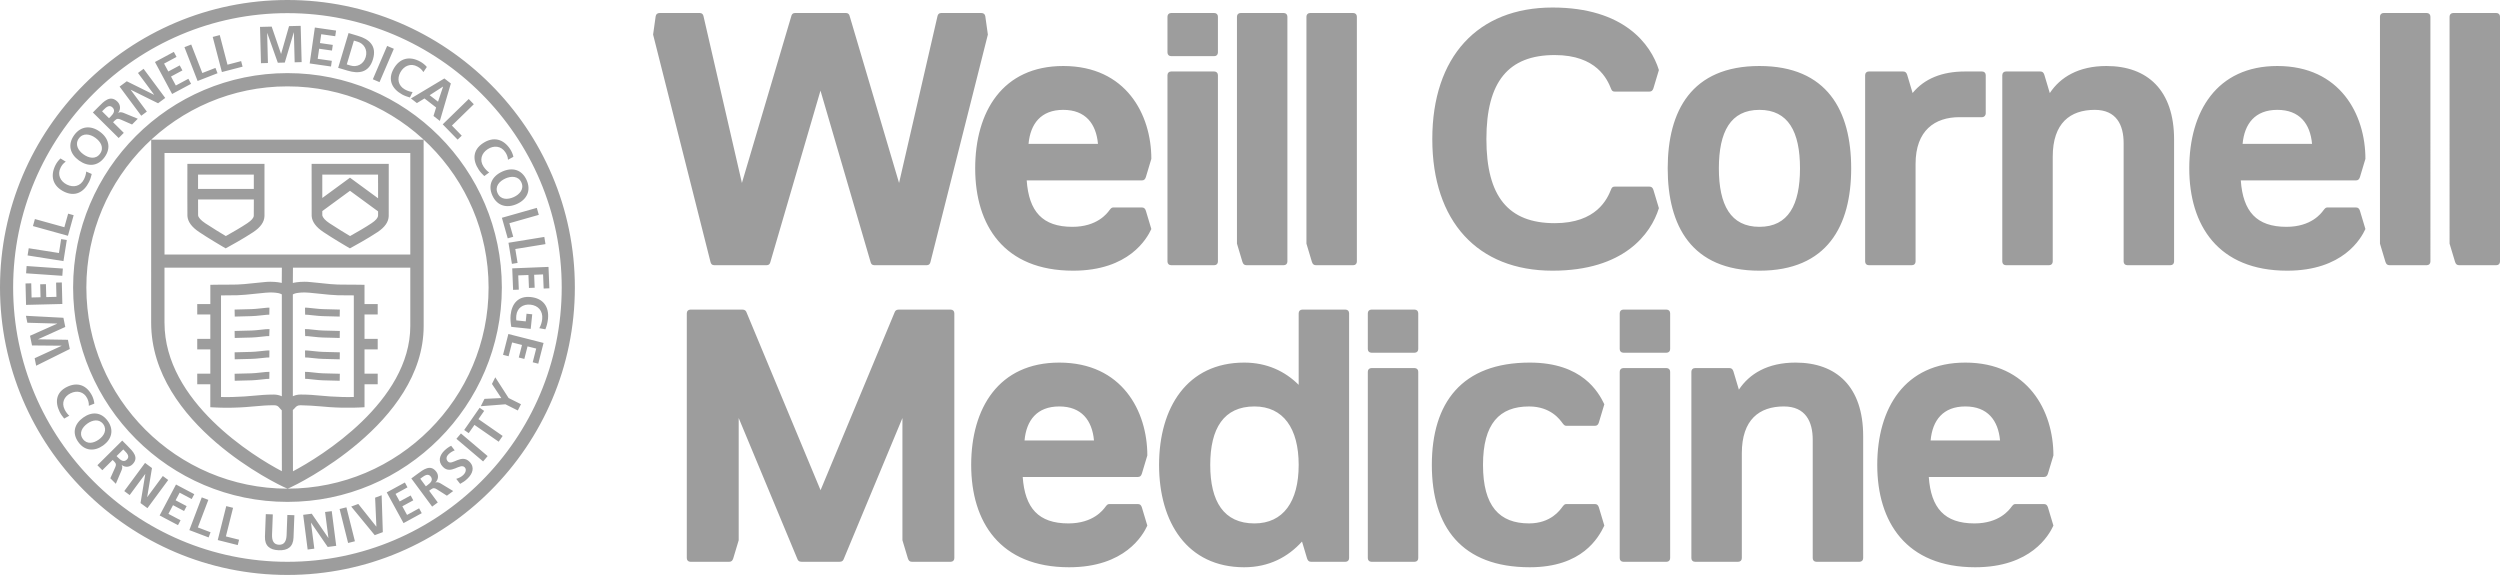 <?xml version="1.0" encoding="UTF-8"?> <svg xmlns="http://www.w3.org/2000/svg" id="Layer_1" version="1.1" viewBox="0 0 173.7 39.947"><path d="M142.01,35.021h-1.981c-.126,0-.177.076-.279.203-.152.203-.837,1.143-2.564,1.143-2.082,0-3.022-1.067-3.174-3.226h7.998c.153,0,.23-.076.28-.228l.381-1.27c0-3.072-1.752-6.45-6.12-6.45-4.215,0-6.12,3.174-6.12,7.11,0,3.962,2.006,7.11,6.805,7.11,3.886,0,5.13-2.234,5.435-2.894l-.381-1.27c-.05-.152-.127-.228-.28-.228M136.551,28.24c1.549,0,2.285.965,2.412,2.362h-4.824c.126-1.397.862-2.362,2.412-2.362M129.453,30.298v8.481c0,.152-.103.254-.254.254h-2.997c-.153,0-.254-.102-.254-.254v-8.228c0-1.27-.508-2.311-2.006-2.311-1.702,0-2.92.915-2.92,3.25v7.289c0,.152-.102.254-.254.254h-2.996c-.153,0-.255-.102-.255-.254v-12.951c0-.152.102-.254.255-.254h2.387c.152,0,.228.076.279.229l.38,1.271c.724-1.098,1.991-1.881,3.937-1.881,2.844,0,4.698,1.676,4.698,5.105M112.538,21.765c0-.152.101-.254.254-.254h2.997c.152,0,.253.102.253.254v2.488c0,.153-.101.254-.253.254h-2.997c-.153,0-.254-.101-.254-.254v-2.488ZM112.538,38.779c0,.152.101.254.254.254h2.997c.152,0,.253-.102.253-.254v-12.951c0-.152-.101-.254-.253-.254h-2.997c-.153,0-.254.102-.254.254v12.951ZM103.039,32.303c0,2.869,1.143,4.063,3.199,4.063,1.524,0,2.159-.939,2.311-1.142.102-.127.152-.203.279-.203h1.981c.153,0,.229.076.279.228l.381,1.27c-.406.837-1.524,2.894-5.18,2.894-4.723,0-6.805-2.792-6.805-7.11s2.082-7.11,6.805-7.11c3.656,0,4.774,2.057,5.18,2.895l-.381,1.27c-.05.152-.126.228-.279.228h-1.981c-.127,0-.177-.076-.279-.203-.152-.203-.787-1.142-2.311-1.142-2.056,0-3.199,1.193-3.199,4.062M95.036,21.765c0-.152.101-.254.253-.254h2.997c.152,0,.254.102.254.254v2.488c0,.153-.102.254-.254.254h-2.997c-.152,0-.253-.101-.253-.254v-2.488ZM95.036,38.779c0,.152.101.254.253.254h2.997c.152,0,.254-.102.254-.254v-12.951c0-.152-.102-.254-.254-.254h-2.997c-.152,0-.253.102-.253.254v12.951ZM93.483,21.511h-2.997c-.152,0-.254.101-.254.254v4.973c-.937-.93-2.188-1.545-3.783-1.545-3.962,0-5.917,3.124-5.917,7.11s1.955,7.11,5.917,7.11c1.73,0,3.056-.723,4.015-1.787l.352,1.178c.051.152.127.229.279.229h2.388c.152,0,.253-.102.253-.254v-17.014c0-.153-.101-.254-.253-.254M87.159,36.367c-2.132,0-3.072-1.524-3.072-4.064s.94-4.063,3.072-4.063c2.005,0,3.071,1.522,3.073,4.056v.014c-.002,2.536-1.068,4.057-3.073,4.057M79.057,35.021h-1.981c-.127,0-.178.076-.279.203-.152.203-.839,1.143-2.565,1.143-2.082,0-3.022-1.067-3.174-3.226h7.999c.153,0,.228-.076.279-.228l.381-1.27c0-3.072-1.752-6.45-6.12-6.45-4.215,0-6.119,3.174-6.119,7.11,0,3.962,2.005,7.11,6.804,7.11,3.886,0,5.131-2.234,5.435-2.894l-.381-1.27c-.051-.152-.126-.228-.279-.228M73.597,28.24c1.549,0,2.286.965,2.413,2.362h-4.825c.126-1.397.863-2.362,2.412-2.362M66.307,21.765v17.014c0,.152-.101.254-.254.254h-2.691c-.153,0-.229-.077-.28-.229l-.381-1.269v-8.49l-4.063,9.759c-.05.152-.127.229-.304.229h-2.641c-.178,0-.254-.076-.305-.229l-4.063-9.759v8.49l-.381,1.269c-.051.152-.127.229-.279.229h-2.692c-.152,0-.254-.102-.254-.254v-17.014c0-.153.102-.254.254-.254h3.606c.178,0,.254.076.305.229l5.129,12.319,5.13-12.32c.05-.152.127-.228.304-.228h3.606c.153,0,.254.101.254.254" fill="#9d9d9d"></path><path d="M173.7,18.172c0,.152-.101.254-.253.254h-2.591c-.151,0-.228-.077-.278-.229l-.382-1.269V1.158c0-.153.102-.254.255-.254h2.996c.152,0,.253.101.253.254v17.014ZM168.865,1.158c0-.153-.102-.254-.253-.254h-2.998c-.152,0-.254.101-.254.254v15.77l.381,1.269c.051.152.128.229.28.229h2.591c.151,0,.253-.102.253-.254V1.158ZM163.968,14.642l.381,1.27c-.305.66-1.55,2.895-5.435,2.895-4.799,0-6.804-3.149-6.804-7.111,0-3.936,1.904-7.11,6.119-7.11,4.368,0,6.12,3.378,6.12,6.45l-.381,1.27c-.051.152-.127.229-.28.229h-7.998c.152,2.158,1.092,3.225,3.173,3.225,1.728,0,2.413-.94,2.565-1.143.102-.127.153-.203.28-.203h1.98c.153,0,.229.076.28.228M155.816,9.995h4.825c-.127-1.397-.863-2.362-2.412-2.362s-2.286.965-2.413,2.362M146.356,4.586c-1.945,0-3.212.783-3.936,1.881l-.38-1.271c-.051-.153-.127-.229-.279-.229h-2.388c-.151,0-.254.102-.254.254v12.951c0,.152.103.254.254.254h2.998c.152,0,.253-.102.253-.254v-7.288c0-2.336,1.219-3.251,2.92-3.251,1.498,0,2.006,1.041,2.006,2.311v8.228c0,.152.102.254.254.254h2.996c.153,0,.255-.102.255-.254v-8.482c0-3.428-1.854-5.104-4.699-5.104M137.715,4.967h-1.193c-1.579,0-2.817.493-3.634,1.496l-.378-1.267c-.051-.153-.127-.229-.279-.229h-2.387c-.153,0-.254.102-.254.254v12.951c0,.152.101.254.254.254h2.996c.152,0,.254-.102.254-.254v-6.78c0-2.337,1.345-3.251,3.047-3.251h1.574c.153,0,.254-.127.254-.254v-2.666c0-.152-.101-.254-.254-.254M128.62,11.696c0,3.987-1.651,7.111-6.375,7.111s-6.373-3.124-6.373-7.111,1.651-7.11,6.373-7.11,6.375,3.124,6.375,7.11M125.064,11.696c0-2.539-.812-4.063-2.819-4.063s-2.818,1.524-2.818,4.063.813,4.064,2.818,4.064,2.819-1.524,2.819-4.064M99.516,9.665c0,5.714,3.149,9.142,8.354,9.142,4.952,0,6.831-2.54,7.39-4.343l-.381-1.269c-.051-.153-.127-.229-.279-.229h-2.412c-.153,0-.204.076-.254.203-.255.635-.991,2.337-3.911,2.337-3.225,0-4.748-1.854-4.748-5.841s1.523-5.84,4.748-5.84c2.92,0,3.656,1.701,3.911,2.335.05.127.101.204.254.204h2.412c.152,0,.228-.077.279-.228l.381-1.27c-.559-1.804-2.438-4.343-7.39-4.343-5.205,0-8.354,3.428-8.354,9.142M94.275,1.158c0-.153-.102-.254-.254-.254h-2.997c-.152,0-.253.101-.253.254v15.77l.38,1.269c.051.152.127.229.28.229h2.59c.152,0,.254-.102.254-.254,0,0,0-17.014,0-17.014ZM89.448,1.158c0-.153-.101-.254-.254-.254h-2.997c-.152,0-.253.101-.253.254v15.77l.38,1.269c.051.152.127.229.28.229h2.59c.153,0,.254-.102.254-.254,0,0,0-17.014,0-17.014ZM81.116,18.172c0,.152.102.254.254.254h2.996c.153,0,.255-.102.255-.254V5.221c0-.152-.102-.254-.255-.254h-2.996c-.152,0-.254.102-.254.254v12.951ZM81.116,1.158c0-.153.102-.254.254-.254h2.996c.153,0,.255.101.255.254v2.488c0,.153-.102.255-.255.255h-2.996c-.152,0-.254-.102-.254-.255V1.158ZM79.614,14.642l.381,1.27c-.304.66-1.549,2.895-5.434,2.895-4.8,0-6.805-3.149-6.805-7.111,0-3.936,1.904-7.11,6.119-7.11,4.368,0,6.12,3.378,6.12,6.45l-.381,1.27c-.05.152-.127.229-.279.229h-8c.153,2.158,1.093,3.225,3.175,3.225,1.726,0,2.413-.94,2.565-1.143.101-.127.152-.203.279-.203h1.981c.152,0,.229.076.279.228M71.463,9.995h4.824c-.126-1.397-.863-2.362-2.412-2.362s-2.285.965-2.412,2.362M68.46,1.133c-.025-.153-.127-.229-.279-.229h-2.793c-.153,0-.229.101-.254.229l-2.667,11.579-3.428-11.579c-.025-.128-.101-.229-.254-.229h-3.554c-.153,0-.229.101-.254.229l-3.428,11.579-2.667-11.579c-.025-.128-.101-.229-.254-.229h-2.793c-.152,0-.254.076-.279.229l-.178,1.269,3.987,15.795c.026.127.101.229.254.229h3.657c.151,0,.228-.102.253-.229l3.479-11.901,3.479,11.901c.025.127.102.229.254.229h3.656c.153,0,.229-.102.254-.229l3.987-15.795s-.178-1.269-.178-1.269Z" fill="#9d9d9d"></path><path d="M16.308,26.455l-.007-.487c.149-.002.613-.014.974-.025l.19-.005c.18-.005.385-.026.625-.053l.38-.04c.086-.009.171-.011.25-.009l-.009.486c-.061,0-.127,0-.194.007l-.374.04c-.255.027-.474.051-.666.055l-.189.005c-.364.011-.83.024-.98.026M16.308,24.965c.15,0,.616-.014.98-.025l.187-.005c.183-.002.392-.023.633-.049.125-.014.261-.028.413-.042.066-.008.131-.007.191-.007l.008-.486c-.078-.005-.165,0-.248.009-.148.014-.286.028-.415.042-.224.023-.418.045-.592.047l-.19.005c-.361.01-.825.023-.974.025l.007.486M16.308,23.482c.103-.002.353-.009.616-.017l.552-.014c.194-.004.417-.028.676-.056l.361-.038c.068-.006.133-.009.194-.006l.018-.486c-.078-.002-.164,0-.255.008l-.371.039c-.242.026-.451.049-.633.053l-.555.014c-.261.007-.508.015-.61.016l.007.487M17.476,21.965c.19-.003.408-.026.66-.053l.385-.04c.066-.008.132-.008.191-.009l.008-.486c-.078-.006-.165.002-.25.011l-.386.04c-.236.025-.439.047-.618.05l-1.166.031.01.487s1.166-.031,1.166-.031ZM23.603,26.455l.008-.487c-.15-.002-.613-.014-.974-.025l-.19-.005c-.18-.005-.386-.026-.625-.053l-.38-.04c-.086-.009-.171-.011-.25-.009l.009.486c.061,0,.127,0,.193.007l.375.04c.255.027.474.051.666.055l.189.005c.363.011.829.024.979.026M23.603,24.965l.008-.486c-.15-.002-.613-.015-.974-.025l-.19-.005c-.174-.002-.368-.024-.592-.047-.129-.014-.267-.028-.415-.042-.083-.009-.171-.014-.249-.009l.009.486c.06,0,.125,0,.191.007.152.014.287.028.413.042.241.026.45.047.632.049l.188.005c.363.011.829.024.979.025M23.603,23.482l.008-.487c-.102,0-.349-.009-.611-.016l-.554-.014c-.182-.004-.391-.027-.633-.053l-.371-.039c-.091-.008-.178-.01-.255-.008l.017.486c.061-.003.127,0,.194.006l.362.038c.259.028.482.052.676.056l.551.014c.264.008.514.015.616.017M23.602,21.996l.01-.487-1.166-.031c-.179-.003-.382-.025-.618-.05l-.387-.04c-.084-.009-.171-.017-.25-.011l.009.486c.059,0,.125,0,.191.009l.385.04c.252.027.47.05.66.053,0,0,1.166.031,1.166.031ZM27.01,11.757v-.37h-5.359v.371c-.002.943-.003,3.152.003,3.249.028.402.297.768.82,1.118.629.421,1.584.984,1.654,1.024l.182.107.184-.101c.011-.005,1.075-.585,1.737-1.029.511-.341.765-.706.777-1.116.006-.1.006-1.254.002-3.253M22.393,12.13h3.874v.571h.002v1.076l-1.951-1.43v.002l-.002-.002-1.923,1.409v-1.626ZM26.266,14.985c-.005.151-.156.327-.448.523-.412.277-1.015.625-1.449.867l-.046.027-.046-.028c-.2-.119-.894-.534-1.389-.866-.286-.191-.457-.379-.484-.523h-.011v-.319l1.924-1.41,1.952,1.431v.298s-.003,0-.003,0ZM18.377,11.757v-.37h-5.358v.371c-.002.943-.004,3.152.003,3.249.028.402.296.768.82,1.118.628.421,1.583.984,1.654,1.024l.181.107.185-.101c.011-.005,1.075-.585,1.737-1.029.51-.341.765-.706.777-1.116.005-.1.006-1.254,0-3.253M17.635,12.13v.996h-3.874v-.996h3.874ZM17.633,14.985c-.004.151-.155.327-.447.523-.413.277-1.016.625-1.449.867l-.046.027-.046-.028c-.201-.119-.894-.534-1.389-.866-.302-.202-.481-.401-.492-.548-.002-.057-.003-.438-.003-.94v-.161h3.876v.018c0,.373,0,1.012-.004,1.108M29.434,9.702l-18.93.002-.002,12.719c0,7.079,8.916,11.288,9.295,11.45l.185.08.184-.08c.378-.167,9.27-4.439,9.27-11.226,0,0-.002-12.945-.002-12.945ZM11.431,10.63h17.076v7.053H11.43v-7.053h0ZM19.365,20.37c.08.018.148.049.216.083v7.081l-.033-.014c-.155-.067-.322-.102-.511-.106-.544,0-.949.037-1.378.077-.437.039-.872.078-1.509.093-.131.003-.256.004-.372.004-.122,0-.234,0-.332-.003h-.09v-7.063h.261c.242,0,.526,0,.869-.009.357-.009.758-.052,1.183-.097.244-.027.505-.054.799-.08.099-.011.206-.017.317-.017.296,0,.531.041.575.049l-.003.031s.008-.029.008-.029ZM20.347,20.456c.064-.034.132-.064.217-.084,0,0,.252-.053.591-.053.114,0,.225.006.33.018.27.024.522.051.758.076l.031.003c.423.045.822.088,1.179.097.331.008.609.009.846.009l.129-.002c.023,0,.045,0,.068.002l.087.004v7.058h-.089c-.095.002-.202.004-.318.004-.12,0-.249-.002-.385-.005-.639-.015-1.076-.054-1.498-.092-.441-.041-.845-.078-1.392-.078h-.01c-.18,0-.344.032-.501.098l-.043.018v-7.074h0ZM11.429,22.423v-3.824h8.155l-.007,1.06-.048-.013c-.009-.004-.325-.07-.745-.07-.136,0-.267.007-.392.021-.276.025-.532.052-.771.077l-.069.007c-.414.044-.773.082-1.083.089-.301.008-.557.008-.777.009h-.233c-.185,0-.343,0-.482.003l-.363.008v1.335h-.91v.722h.909v1.697h-.909v.734h.909v1.685h-.909v.734h.908v1.597l.353.018c.045.003.55.029,1.202.015.676-.016,1.145-.059,1.56-.097.436-.04.806-.073,1.312-.073.211,0,.283.062.398.203.028.036.079.093.14.147l.007,4.233c-1.938-1.013-8.155-4.822-8.155-10.317M20.355,32.746l-.008-4.258c.039-.035.079-.07.117-.114.113-.13.188-.216.41-.217.531.016.9.033,1.338.073.414.038.884.081,1.563.097.645.011,1.155-.012,1.201-.015l.351-.018v-1.597h.916v-.734h-.917v-1.685h.917v-.734h-.917v-1.697h.917v-.722h-.917v-1.335l-.364-.008c-.138-.003-.297-.003-.485-.003h-.106c-.247,0-.542,0-.901-.009-.307-.007-.657-.043-1.117-.092l-.028-.004c-.241-.025-.499-.052-.764-.076-.131-.015-.267-.022-.406-.022-.43,0-.746.069-.749.069-.01.005-.018.008-.03.011l-.029.007.008-1.064h8.153v4.048c0,5.258-6.235,9.088-8.153,10.099M19.974,34.871c-8.213,0-14.894-6.682-14.894-14.896s6.681-14.895,14.894-14.895,14.894,6.682,14.894,14.895-6.682,14.896-14.894,14.896M19.974,6.001c-7.705,0-13.974,6.269-13.974,13.974s6.269,13.977,13.974,13.977,13.973-6.271,13.973-13.977-6.268-13.974-13.973-13.974M4.46,29.082c-.116-.139-.232-.297-.314-.462-.349-.707-.238-1.371.5-1.735.746-.368,1.391-.119,1.757.621.07.144.136.349.152.538l-.384.151c.013-.211-.04-.372-.117-.529-.223-.449-.705-.561-1.152-.34-.444.219-.643.659-.412,1.125.084.171.222.355.326.433l-.356.198ZM7.491,29.255c-.45-.629-1.104-.675-1.711-.242-.607.434-.791,1.07-.337,1.704.448.627,1.124.662,1.722.235.598-.428.769-1.076.326-1.697M5.755,30.495c-.29-.406-.037-.813.321-1.069.348-.249.821-.342,1.103.052.282.395.04.81-.309,1.059-.357.257-.825.364-1.115-.042M6.767,32.324l.343.346.717-.711.111.111c.146.146.14.24.06.417l-.333.742.383.386.401-.947c.042-.111.082-.258-.004-.36l.005-.005c.249.19.551.16.754-.041.48-.476.028-.907-.34-1.278l-.371-.373-1.726,1.713ZM8.565,31.227l.113.114c.172.173.346.384.138.59-.215.213-.434.042-.603-.129l-.113-.114.465-.461ZM8.634,34.12l.375.278,1.081-1.464.005.004-.331,2.015.48.354,1.444-1.957-.375-.277-1.081,1.464-.005-.005.333-2.012-.482-.357s-1.444,1.957-1.444,1.957ZM11.091,35.814l1.276.674.179-.339-.844-.446.319-.604.768.406.179-.339-.767-.406.281-.529.837.442.18-.338-1.27-.672-1.138,2.151ZM13.155,36.832l1.339.508.136-.358-.883-.336.728-1.915-.457-.174s-.863,2.275-.863,2.275ZM15.129,37.523l1.389.349.093-.372-.916-.23.498-1.987-.473-.118-.591,2.358ZM18.409,37.275c-.025.65.334.933.957.956.625.024,1.004-.231,1.028-.881l.059-1.553-.488-.018-.052,1.403c-.016.414-.159.681-.532.667-.372-.015-.494-.291-.479-.706l.053-1.403-.487-.018s-.059,1.553-.059,1.553ZM21.376,38.182l.463-.061-.232-1.803h.007l1.155,1.684.591-.077-.311-2.411-.463.059.233,1.803h-.007l-1.152-1.683-.595.077.311,2.412ZM24.186,37.726l.473-.119-.591-2.359-.473.118.591,2.36ZM26.036,37.183l.562-.209-.081-2.564-.454.169.088,2.005-.007.002-1.251-1.572-.49.182,1.633,1.987ZM28.037,36.347l1.266-.692-.184-.337-.838.459-.327-.6.761-.415-.184-.337-.761.416-.288-.525.831-.455-.182-.337-1.261.688,1.167,2.135h0ZM30.025,35.2l.392-.29-.6-.814.126-.092c.166-.122.257-.103.421,0l.687.437.437-.323-.879-.533c-.103-.058-.243-.119-.357-.049l-.003-.005c.224-.218.238-.523.068-.751-.402-.544-.893-.16-1.314.15l-.424.312,1.446,1.957h0ZM29.2,33.262l.129-.096c.196-.144.43-.286.603-.05.181.243-.02.435-.214.577l-.129.096-.389-.527ZM31.347,30.973c-.169.08-.329.196-.479.343-.307.298-.471.734-.093,1.123.561.577,1.193-.301,1.515.031.153.157.041.398-.092.525-.137.134-.316.224-.499.276l.273.348c.214-.126.324-.183.514-.368.353-.341.514-.78.142-1.162-.567-.586-1.209.283-1.503-.019-.184-.19-.08-.393.04-.509.123-.119.272-.21.428-.27,0,0-.246-.318-.246-.318ZM33.566,32.061l.316-.371-1.856-1.574-.315.372s1.855,1.573,1.855,1.573ZM34.648,30.69l.278-.401-1.683-1.168.397-.572-.315-.217-1.073,1.544.315.219.397-.573s1.684,1.168,1.684,1.168ZM35.977,28.52l.22-.435-.86-.431-.925-1.439-.231.461.65.981-1.17.056-.256.511,1.712-.134s.86.43.86.43ZM4.85,24.249l-.131-.64-2.066-.034v-.007l1.882-.851-.129-.638-2.604-.137.098.482,2.071.058.002.008-1.887.84.138.672,2.062.018v.006l-1.879.864.106.521s2.337-1.162,2.337-1.162ZM4.332,21.12l-.037-1.495-.397.009.023.991-.707.017-.023-.899-.397.01.022.9-.622.015-.023-.983-.398.01.037,1.488,2.522-.063ZM1.813,18.99l2.517.173.037-.504-2.519-.175s-.035.506-.035.506ZM4.409,18.141l.232-1.467-.393-.061-.152.966-2.1-.331-.08.5s2.493.393,2.493.393ZM4.72,16.382l.398-1.43-.383-.107-.263.942-2.047-.568-.136.488s2.431.675,2.431.675ZM5.987,11.919c.002.134-.064.363-.153.541-.24.482-.728.593-1.187.365-.463-.231-.674-.699-.441-1.164.08-.163.18-.307.363-.429l-.366-.223c-.146.133-.274.315-.349.464-.382.766-.184,1.454.589,1.84.764.38,1.382.056,1.746-.676.086-.171.142-.365.186-.549,0,0-.388-.169-.388-.169ZM5.153,9.39c-.467.653-.294,1.309.335,1.761.628.451,1.314.418,1.786-.24.466-.648.274-1.324-.346-1.768-.619-.445-1.313-.396-1.775.247M6.951,10.679c-.301.42-.787.309-1.156.043-.362-.258-.611-.691-.319-1.1.293-.407.783-.31,1.145-.051.37.266.631.688.33,1.108M8.245,9.589l.356-.358-.745-.738.115-.116c.151-.151.247-.146.431-.065l.774.338.397-.4-.986-.406c-.115-.043-.268-.083-.373.006l-.005-.005c.196-.26.161-.573-.049-.781-.499-.494-.941-.022-1.322.363l-.385.388s1.792,1.774,1.792,1.774ZM7.092,7.735l.117-.118c.178-.179.394-.361.61-.149.223.222.048.45-.128.628l-.117.117s-.482-.478-.482-.478ZM9.814,8.042l.389-.288-1.125-1.516.006-.003,1.899.94.497-.369-1.504-2.025-.389.289,1.125,1.514-.006.003-1.897-.94-.499.37,1.504,2.025ZM11.958,6.53l1.319-.706-.188-.35-.872.467-.335-.624.793-.425-.188-.349-.793.424-.294-.548.866-.464-.187-.35-1.312.703s1.191,2.222,1.191,2.222ZM13.729,5.627l1.385-.539-.145-.37-.912.355-.771-1.98-.471.185.914,2.349ZM15.417,5.006l1.438-.374-.101-.386-.948.249-.537-2.057-.489.128.637,2.44ZM18.132,4.391l.484-.013-.054-2.074.007-.007.734,2.063.484-.013.625-2.098h.007l.054,2.081.485-.014-.067-2.52-.808.02-.551,1.927h-.007l-.649-1.894-.81.02s.066,2.522.066,2.522ZM21.517,4.408l1.481.213.057-.395-.981-.139.1-.701.892.127.056-.393-.891-.129.088-.614.973.139.058-.392-1.474-.212-.359,2.496ZM23.495,4.713l.663.197c.741.221,1.469.167,1.756-.792.286-.959-.294-1.404-1.035-1.624l-.661-.198s-.723,2.417-.723,2.417ZM24.589,2.821l.27.081c.405.121.707.539.549,1.066-.157.526-.638.711-1.043.588l-.271-.08s.495-1.655.495-1.655ZM25.904,5.508l.465.199.995-2.317-.466-.199s-.994,2.317-.994,2.317ZM28.668,6.393c-.134-.003-.36-.079-.535-.175-.471-.262-.561-.755-.311-1.202.251-.452.728-.643,1.184-.389.157.088.297.194.411.382l.24-.356c-.126-.152-.303-.287-.449-.367-.749-.417-1.446-.25-1.864.505-.415.745-.117,1.377.597,1.774.166.093.359.157.54.209l.187-.381ZM28.552,6.841l.414.321.528-.321.808.626-.182.59.442.344.764-2.601-.451-.349-2.323,1.39ZM30.435,7.066l-.582-.451.926-.598.006.004-.35,1.045ZM30.76,8.639l1.036,1.063.286-.276-.684-.702,1.522-1.482-.353-.363s-1.807,1.76-1.807,1.76ZM33.99,11.982c-.117-.066-.283-.239-.392-.404-.296-.451-.148-.928.281-1.21.431-.285.942-.231,1.228.203.1.15.175.308.189.529l.376-.205c-.04-.193-.135-.395-.227-.535-.471-.714-1.166-.888-1.887-.413-.713.469-.742,1.168-.291,1.85.104.158.244.306.382.436,0,0,.341-.251.341-.251ZM36.59,12.512c-.33-.73-.986-.91-1.691-.592-.705.319-1.02.929-.688,1.666.329.727,1.01.9,1.705.586.695-.312,1-.937.674-1.66M34.574,13.422c-.212-.47.127-.834.542-1.021.405-.182.905-.182,1.111.275.208.458-.123.833-.528,1.016-.415.188-.912.202-1.125-.27M34.872,15.132l.405,1.429.383-.109-.268-.942,2.044-.581-.138-.486s-2.426.689-2.426.689ZM35.329,16.867l.239,1.466.393-.065-.158-.966,2.097-.341-.081-.499s-2.49.405-2.49.405ZM35.59,18.645l.06,1.495.397-.015-.04-.991.708-.027.036.899.398-.016-.037-.899.621-.026.04.983.397-.017-.06-1.487s-2.52.101-2.52.101ZM37.892,22.881c.087-.21.151-.436.182-.726.087-.852-.34-1.427-1.199-1.516-.849-.089-1.313.434-1.398,1.247-.027.27,0,.552.046.824l1.351.141.105-1.014-.396-.04-.054.532-.655-.068c-.012-.089-.015-.199-.002-.334.056-.536.474-.812.984-.759.515.053.877.417.816,1.003-.021.201-.09.448-.201.632,0,0,.421.078.421.078ZM35.321,23.206l-.37,1.448.386.099.244-.96.687.175-.223.872.386.098.222-.872.603.152-.243.953.385.098.368-1.441s-2.445-.622-2.445-.622ZM19.97,39.947C8.959,39.947,0,30.986,0,19.972S8.959,0,19.97,0s19.971,8.959,19.971,19.972-8.959,19.975-19.971,19.975M19.97.913C9.462.913.913,9.463.913,19.972s8.549,19.062,19.057,19.062,19.058-8.551,19.058-19.062S30.479.913,19.97.913" fill="#9d9d9d"></path></svg> 